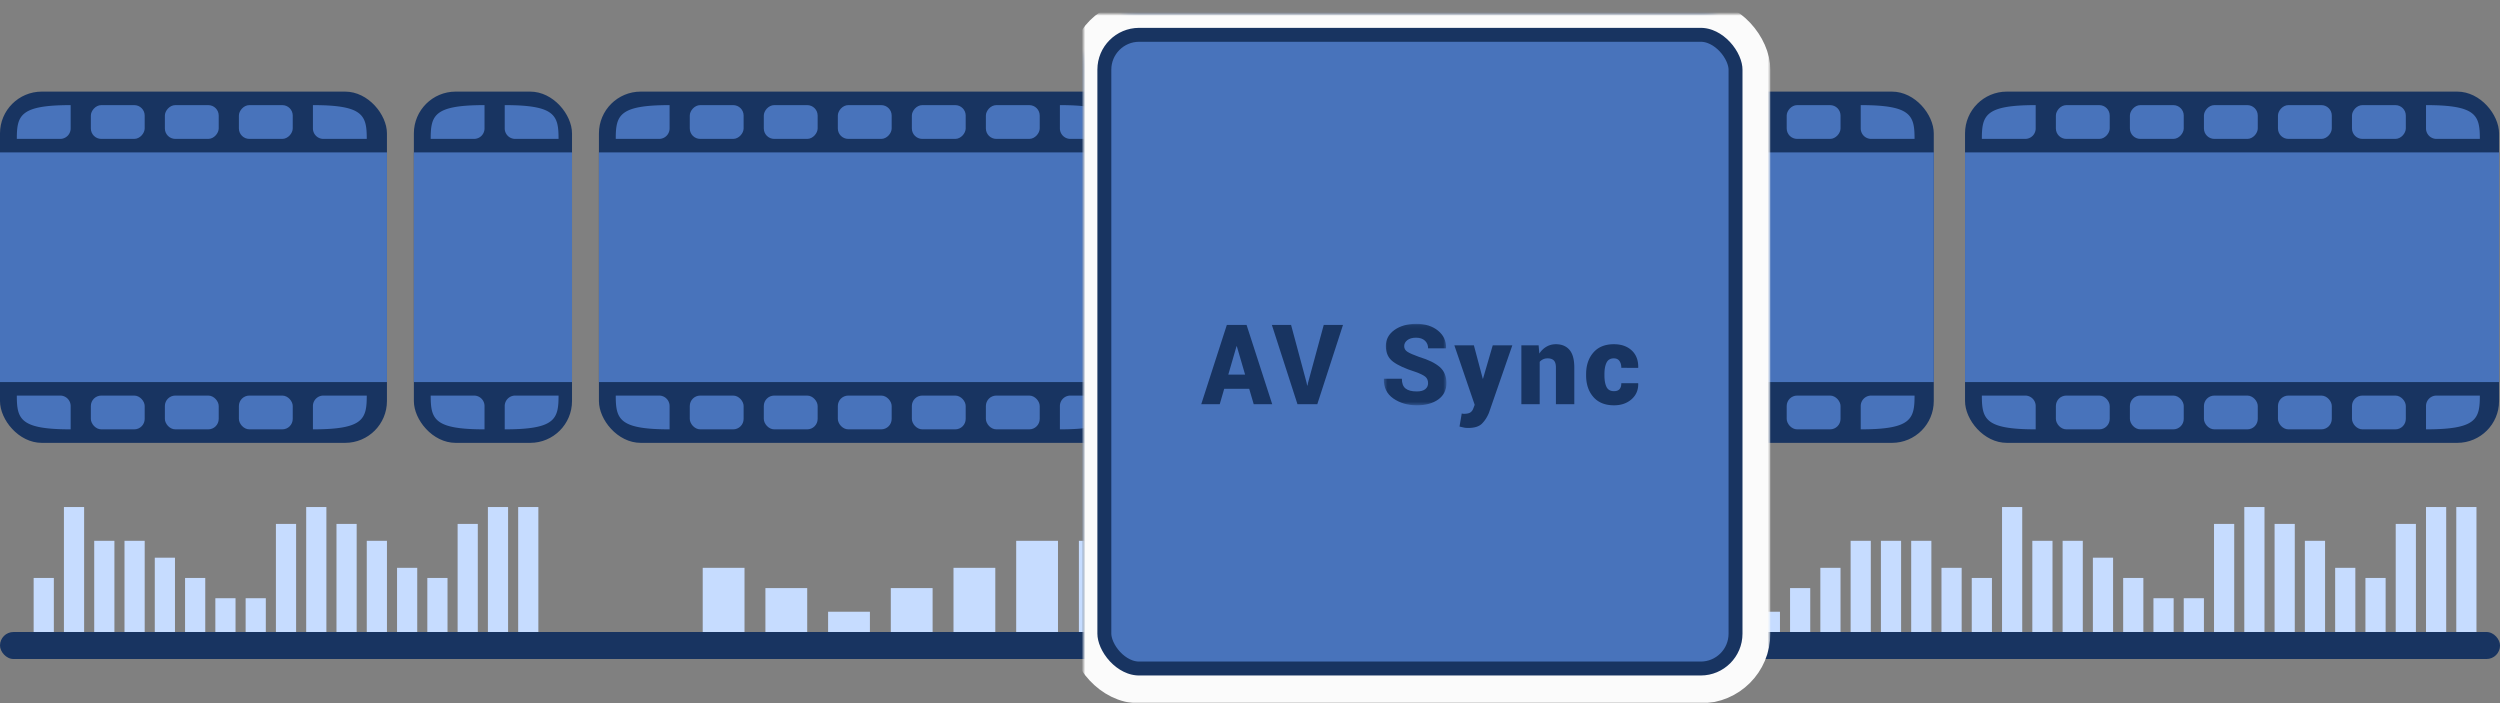 <svg width="718" height="202" xmlns="http://www.w3.org/2000/svg" xmlns:xlink="http://www.w3.org/1999/xlink"><rect width="100%" height="100%" fill="#808080" stroke="none"/><defs><rect id="a" width="193.273" height="194" rx="16"/><mask id="b" x="0" y="0" width="193.273" height="194" fill="#fff"><use xlink:href="#a"/></mask><mask id="c" x="-4" y="-4" width="201.273" height="202"><path fill="#fff" d="M-4 -4H197.273V198H-4z"/><use xlink:href="#a"/></mask><path id="d" d="M0.437 0.094L18.423 0.094 18.423 23.5 0.437 23.5 0.437 0.094z"/></defs><g fill="none" fill-rule="evenodd"><g transform="translate(0 26.31)"><rect fill="#183461" width="111.132" height="100.88" rx="12"/><path fill="#4873BB" d="M0 17.46H111.132V83.42H0z"/><g transform="translate(4.832 87.3)" fill="#4873BB"><rect x="42.52" width="15.462" height="9.7" rx="3"/><rect x="63.78" width="15.462" height="9.7" rx="3"/><path d="M85.04 3.01A3.006 3.006 0 0 1 88.047 0h12.455c0 6.79-.967 9.7-15.462 9.7V3.01z"/><path d="M15.462 3.01A3.006 3.006 0 0 0 12.455 0H0c0 6.79.966 9.7 15.462 9.7V3.01z"/><rect x="21.26" width="15.462" height="9.7" rx="3"/></g><g transform="matrix(1 0 0 -1 4.832 13.58)" fill="#4873BB"><rect x="42.52" width="15.462" height="9.7" rx="3"/><rect x="63.78" width="15.462" height="9.7" rx="3"/><path d="M85.04 3.01A3.006 3.006 0 0 1 88.047 0h12.455c0 6.79-.967 9.7-15.462 9.7V3.01z"/><path d="M15.462 3.01A3.006 3.006 0 0 0 12.455 0H0c0 6.79.966 9.7 15.462 9.7V3.01z"/><rect x="21.26" width="15.462" height="9.7" rx="3"/></g><g transform="translate(118.863)"><rect fill="#183461" width="45.419" height="100.88" rx="12"/><path fill="#4873BB" d="M0 17.46H45.419V83.42H0z"/><path d="M20.294 90.31a3.006 3.006 0 0 0-3.007-3.01H4.832c0 6.79.966 9.7 15.462 9.7v-6.69z" fill="#4873BB"/><g transform="matrix(1 0 0 -1 4.832 97)" fill="#4873BB"><path d="M15.462 86.43a3.006 3.006 0 0 0-3.007-3.01H0c0 6.79.966 9.7 15.462 9.7v-6.69z"/><path d="M21.26 86.43a3.006 3.006 0 0 1 3.007-3.01h12.455c0 6.79-.967 9.7-15.462 9.7v-6.69z"/><path d="M21.26 6.69a3.006 3.006 0 0 0 3.007 3.01h12.455c0-6.79-.967-9.7-15.462-9.7v6.69z"/></g></g><g transform="translate(172.013)"><rect fill="#183461" width="153.373" height="100.88" rx="12"/><path fill="#4873BB" d="M0 17.46H153.373V83.42H0z"/><g transform="translate(4.832 87.3)" fill="#4873BB"><rect x="42.52" width="15.462" height="9.7" rx="3"/><rect x="63.78" width="15.462" height="9.7" rx="3"/><rect x="85.04" width="15.462" height="9.7" rx="3"/><rect x="106.3" width="15.462" height="9.7" rx="3"/><path d="M127.56 3.01A3.006 3.006 0 0 1 130.567 0h12.455c0 6.79-.967 9.7-15.462 9.7V3.01z"/><path d="M15.462 3.01A3.006 3.006 0 0 0 12.455 0H0c0 6.79.966 9.7 15.462 9.7V3.01z"/><rect x="21.26" width="15.462" height="9.7" rx="3"/></g><g transform="matrix(1 0 0 -1 4.832 13.58)" fill="#4873BB"><rect x="42.52" width="15.462" height="9.7" rx="3"/><rect x="63.78" width="15.462" height="9.7" rx="3"/><rect x="85.04" width="15.462" height="9.7" rx="3"/><rect x="106.3" width="15.462" height="9.7" rx="3"/><path d="M127.56 3.01A3.006 3.006 0 0 1 130.567 0h12.455c0 6.79-.967 9.7-15.462 9.7V3.01z"/><path d="M15.462 3.01A3.006 3.006 0 0 0 12.455 0H0c0 6.79.966 9.7 15.462 9.7V3.01z"/><rect x="21.26" width="15.462" height="9.7" rx="3"/></g></g></g><g transform="translate(402.007 26.31)"><rect fill="#183461" width="153.373" height="100.88" rx="12"/><path fill="#4873BB" d="M0 17.46H153.373V83.42H0z"/><g transform="translate(4.832 87.3)" fill="#4873BB"><rect x="42.52" width="15.462" height="9.7" rx="3"/><rect x="63.78" width="15.462" height="9.7" rx="3"/><rect x="85.04" width="15.462" height="9.7" rx="3"/><rect x="106.3" width="15.462" height="9.7" rx="3"/><path d="M127.56 3.01A3.006 3.006 0 0 1 130.567 0h12.455c0 6.79-.967 9.7-15.462 9.7V3.01z"/><path d="M15.462 3.01A3.006 3.006 0 0 0 12.455 0H0c0 6.79.966 9.7 15.462 9.7V3.01z"/><rect x="21.26" width="15.462" height="9.7" rx="3"/></g><g transform="matrix(1 0 0 -1 4.832 13.58)" fill="#4873BB"><rect x="42.52" width="15.462" height="9.7" rx="3"/><rect x="63.78" width="15.462" height="9.7" rx="3"/><rect x="85.04" width="15.462" height="9.7" rx="3"/><rect x="106.3" width="15.462" height="9.7" rx="3"/><path d="M127.56 3.01A3.006 3.006 0 0 1 130.567 0h12.455c0 6.79-.967 9.7-15.462 9.7V3.01z"/><path d="M15.462 3.01A3.006 3.006 0 0 0 12.455 0H0c0 6.79.966 9.7 15.462 9.7V3.01z"/><rect x="21.26" width="15.462" height="9.7" rx="3"/></g><g transform="translate(162.35)"><rect fill="#183461" width="153.373" height="100.88" rx="12"/><path fill="#4873BB" d="M0 17.46H153.373V83.42H0z"/><g transform="translate(4.832 87.3)" fill="#4873BB"><rect x="42.52" width="15.462" height="9.7" rx="3"/><rect x="63.78" width="15.462" height="9.7" rx="3"/><rect x="85.04" width="15.462" height="9.7" rx="3"/><rect x="106.3" width="15.462" height="9.7" rx="3"/><path d="M127.56 3.01A3.006 3.006 0 0 1 130.567 0h12.455c0 6.79-.967 9.7-15.462 9.7V3.01z"/><path d="M15.462 3.01A3.006 3.006 0 0 0 12.455 0H0c0 6.79.966 9.7 15.462 9.7V3.01z"/><rect x="21.26" width="15.462" height="9.7" rx="3"/></g><g transform="matrix(1 0 0 -1 4.832 13.58)" fill="#4873BB"><rect x="42.52" width="15.462" height="9.7" rx="3"/><rect x="63.78" width="15.462" height="9.7" rx="3"/><rect x="85.04" width="15.462" height="9.7" rx="3"/><rect x="106.3" width="15.462" height="9.7" rx="3"/><path d="M127.56 3.01A3.006 3.006 0 0 1 130.567 0h12.455c0 6.79-.967 9.7-15.462 9.7V3.01z"/><path d="M15.462 3.01A3.006 3.006 0 0 0 12.455 0H0c0 6.79.966 9.7 15.462 9.7V3.01z"/><rect x="21.26" width="15.462" height="9.7" rx="3"/></g></g></g><g transform="translate(476.417 145.62)"><g transform="translate(11.596)" fill="#C6DCFF"><path d="M0 17.46H5.798V35.89H0z"/><path d="M8.697 23.28H14.495V35.89H8.697z"/><path d="M26.092 23.28H31.89V35.89H26.092z"/><path d="M34.789 17.46H40.587V35.89H34.789z"/><path d="M43.486 9.7H49.284V35.89H43.486z"/><path d="M52.184 9.7H57.982V35.89H52.184z"/><path d="M60.881 9.7H66.679V35.89H60.881z"/><path d="M69.578 17.46H75.376V35.89H69.578z"/><path d="M78.275 20.37H84.073V35.89H78.275z"/><path d="M86.973 0H92.771V35.89H86.973z"/><path d="M95.67 9.7H101.468V35.89H95.67z"/><path d="M104.367 9.7H110.165V35.89H104.367z"/><path d="M113.065 14.55H118.863V35.89H113.065z"/><path d="M121.762 20.37H127.56V35.89H121.762z"/><path d="M130.459 26.19H136.257V35.89H130.459z"/><path d="M139.156 26.19H144.954V35.89H139.156z"/><path d="M147.854 4.85H153.652V35.89H147.854z"/><path d="M156.551 0H162.349V35.89H156.551z"/><path d="M165.248 4.85H171.046V35.89H165.248z"/><path d="M173.945 9.7H179.743V35.89H173.945z"/><path d="M182.643 17.46H188.441V35.89H182.643z"/><path d="M191.34 20.37H197.138V35.89H191.34z"/><path d="M200.037 4.85H205.835V35.89H200.037z"/><path d="M208.735 0H214.533V35.89H208.735z"/><path d="M217.432 0H223.23V35.89H217.432z"/><path d="M17.395 30.07H23.193V35.89H17.395z"/></g><rect fill="#183461" y="35.89" width="241.591" height="7.76" rx="3.88"/></g><g transform="translate(9.664 145.62)" fill="#C6DCFF"><path d="M0 20.37H5.798V35.89H0z"/><path d="M8.697 0H14.495V35.89H8.697z"/><path d="M17.395 9.7H23.193V35.89H17.395z"/><path d="M26.092 9.7H31.89V35.89H26.092z"/><path d="M34.789 14.55H40.587V35.89H34.789z"/><path d="M43.486 20.37H49.284V35.89H43.486z"/><path d="M52.184 26.19H57.982V35.89H52.184z"/><path d="M60.881 26.19H66.679V35.89H60.881z"/><path d="M69.578 4.85H75.376V35.89H69.578z"/><path d="M78.275 0H84.073V35.89H78.275z"/><path d="M86.973 4.85H92.771V35.89H86.973z"/><path d="M95.67 9.7H101.468V35.89H95.67z"/><path d="M104.367 17.46H110.165V35.89H104.367z"/><path d="M113.065 20.37H118.863V35.89H113.065z"/><path d="M121.762 4.85H127.56V35.89H121.762z"/><path d="M130.459 0H136.257V35.89H130.459z"/><path d="M139.156 0H144.954V35.89H139.156z"/></g><g transform="translate(0 155.32)"><g transform="translate(201.82)" fill="#C6DCFF"><path d="M0 7.76H12.004V26.19H0z"/><path d="M18.006 13.58H30.01V26.19H18.006z"/><path d="M54.019 13.58H66.023V26.19H54.019z"/><path d="M72.025 7.76H84.029V26.19H72.025z"/><path d="M90.031 0H102.035V26.19H90.031z"/><path d="M108.038 0H120.042V26.19H108.038z"/><path d="M126.044 0H138.048V26.19H126.044z"/><path d="M144.05 7.76H156.054V26.19H144.05z"/><path d="M36.013 20.37H48.017V26.19H36.013z"/></g><rect fill="#183461" y="26.19" width="386.546" height="7.76" rx="3.88"/></g><g transform="translate(311.17 4)"><use stroke="#183461" mask="url(#b)" stroke-width="16" fill="#4873BB" xlink:href="#a"/><use stroke="#FBFBFB" mask="url(#c)" stroke-width="8" xlink:href="#a"/></g><g transform="translate(345 92)"><path d="M7.344 1.328L0 24.078h5.313l1.28-4.421h7.173l1.296 4.42h5.313l-7.359-22.75H7.344zm2.781 6.125h.094l2.375 8.14H7.765l2.36-8.14z" fill="#183461"/><path fill="#183461" d="M35.175 1.328L30.659 17.969 30.503 18.735 30.409 18.735 30.253 17.907 25.8 1.328 20.284 1.328 27.628 24.078 33.331 24.078 40.706 1.328z"/><g transform="translate(52 .906)"><mask id="e" fill="#fff"><use xlink:href="#d"/></mask><path d="M13.142 17.14c0-.801-.266-1.421-.797-1.858-.53-.438-1.484-.901-2.859-1.391-2.875-.906-5.006-1.877-6.39-2.914C1.708 9.94 1.016 8.444 1.016 6.485c0-1.907.825-3.448 2.477-4.625C5.144.683 7.241.094 9.784.094c2.52 0 4.585.649 6.194 1.945 1.61 1.297 2.388 2.967 2.336 5.008l-.03.094h-5.126c0-.906-.308-1.643-.922-2.211-.615-.567-1.464-.852-2.547-.852-1.063 0-1.896.235-2.5.704-.605.468-.906 1.046-.906 1.734 0 .667.304 1.2.914 1.602.61.4 1.752.904 3.43 1.507 2.582.772 4.528 1.719 5.835 2.844 1.307 1.125 1.961 2.672 1.961 4.64 0 2-.779 3.566-2.336 4.696S12.465 23.5 9.892 23.5c-2.583 0-4.818-.648-6.703-1.945C1.303 20.258.387 18.39.44 15.954l.031-.094h5.141c0 1.312.354 2.25 1.062 2.812.708.563 1.782.844 3.22.844 1.093 0 1.908-.22 2.444-.656.536-.438.805-1.01.805-1.72" fill="#183461" mask="url(#e)"/><path d="M28.813 15.719l.015.125h.094l2.796-9.578h5.625L30.61 25.688c-.522 1.25-1.193 2.28-2.016 3.094-.823.812-2.13 1.218-3.921 1.218-.459 0-.834-.028-1.125-.086-.293-.056-.75-.163-1.375-.318l.64-3.752c.146.03.255.055.328.07.073.016.168.024.282.024.832 0 1.442-.123 1.828-.37.386-.245.672-.616.86-1.108l.422-1.1-5.845-17.094h5.61l2.515 9.453zM44.89 6.266l.203 2.375c.552-.844 1.234-1.502 2.047-1.977.813-.473 1.719-.71 2.719-.71 1.656 0 2.95.537 3.883 1.609.932 1.073 1.398 2.78 1.398 5.125v10.484h-5.281v-10.5c0-.97-.2-1.653-.602-2.054-.401-.401-.992-.602-1.773-.602-.49 0-.925.089-1.305.266a2.89 2.89 0 0 0-.977.734v12.156h-5.265V6.266h4.953zm21.656 13.171c.708 0 1.234-.192 1.578-.578.344-.385.516-.953.516-1.703h4.828l.03.094c.042 1.843-.596 3.346-1.913 4.508-1.318 1.162-2.998 1.742-5.04 1.742-2.562 0-4.538-.797-5.93-2.39-1.39-1.595-2.085-3.662-2.085-6.204v-.36c0-2.53.693-4.595 2.079-6.194 1.384-1.6 3.348-2.399 5.89-2.399 2.146 0 3.86.6 5.14 1.796 1.282 1.2 1.9 2.83 1.86 4.891l-.031.095H68.64c0-.803-.178-1.455-.532-1.961-.354-.505-.89-.758-1.61-.758-1 0-1.7.412-2.1 1.233-.402.824-.602 1.922-.602 3.297v.36c0 1.417.2 2.527.602 3.329.4.803 1.117 1.203 2.148 1.203" fill="#183461"/></g></g></g></svg>